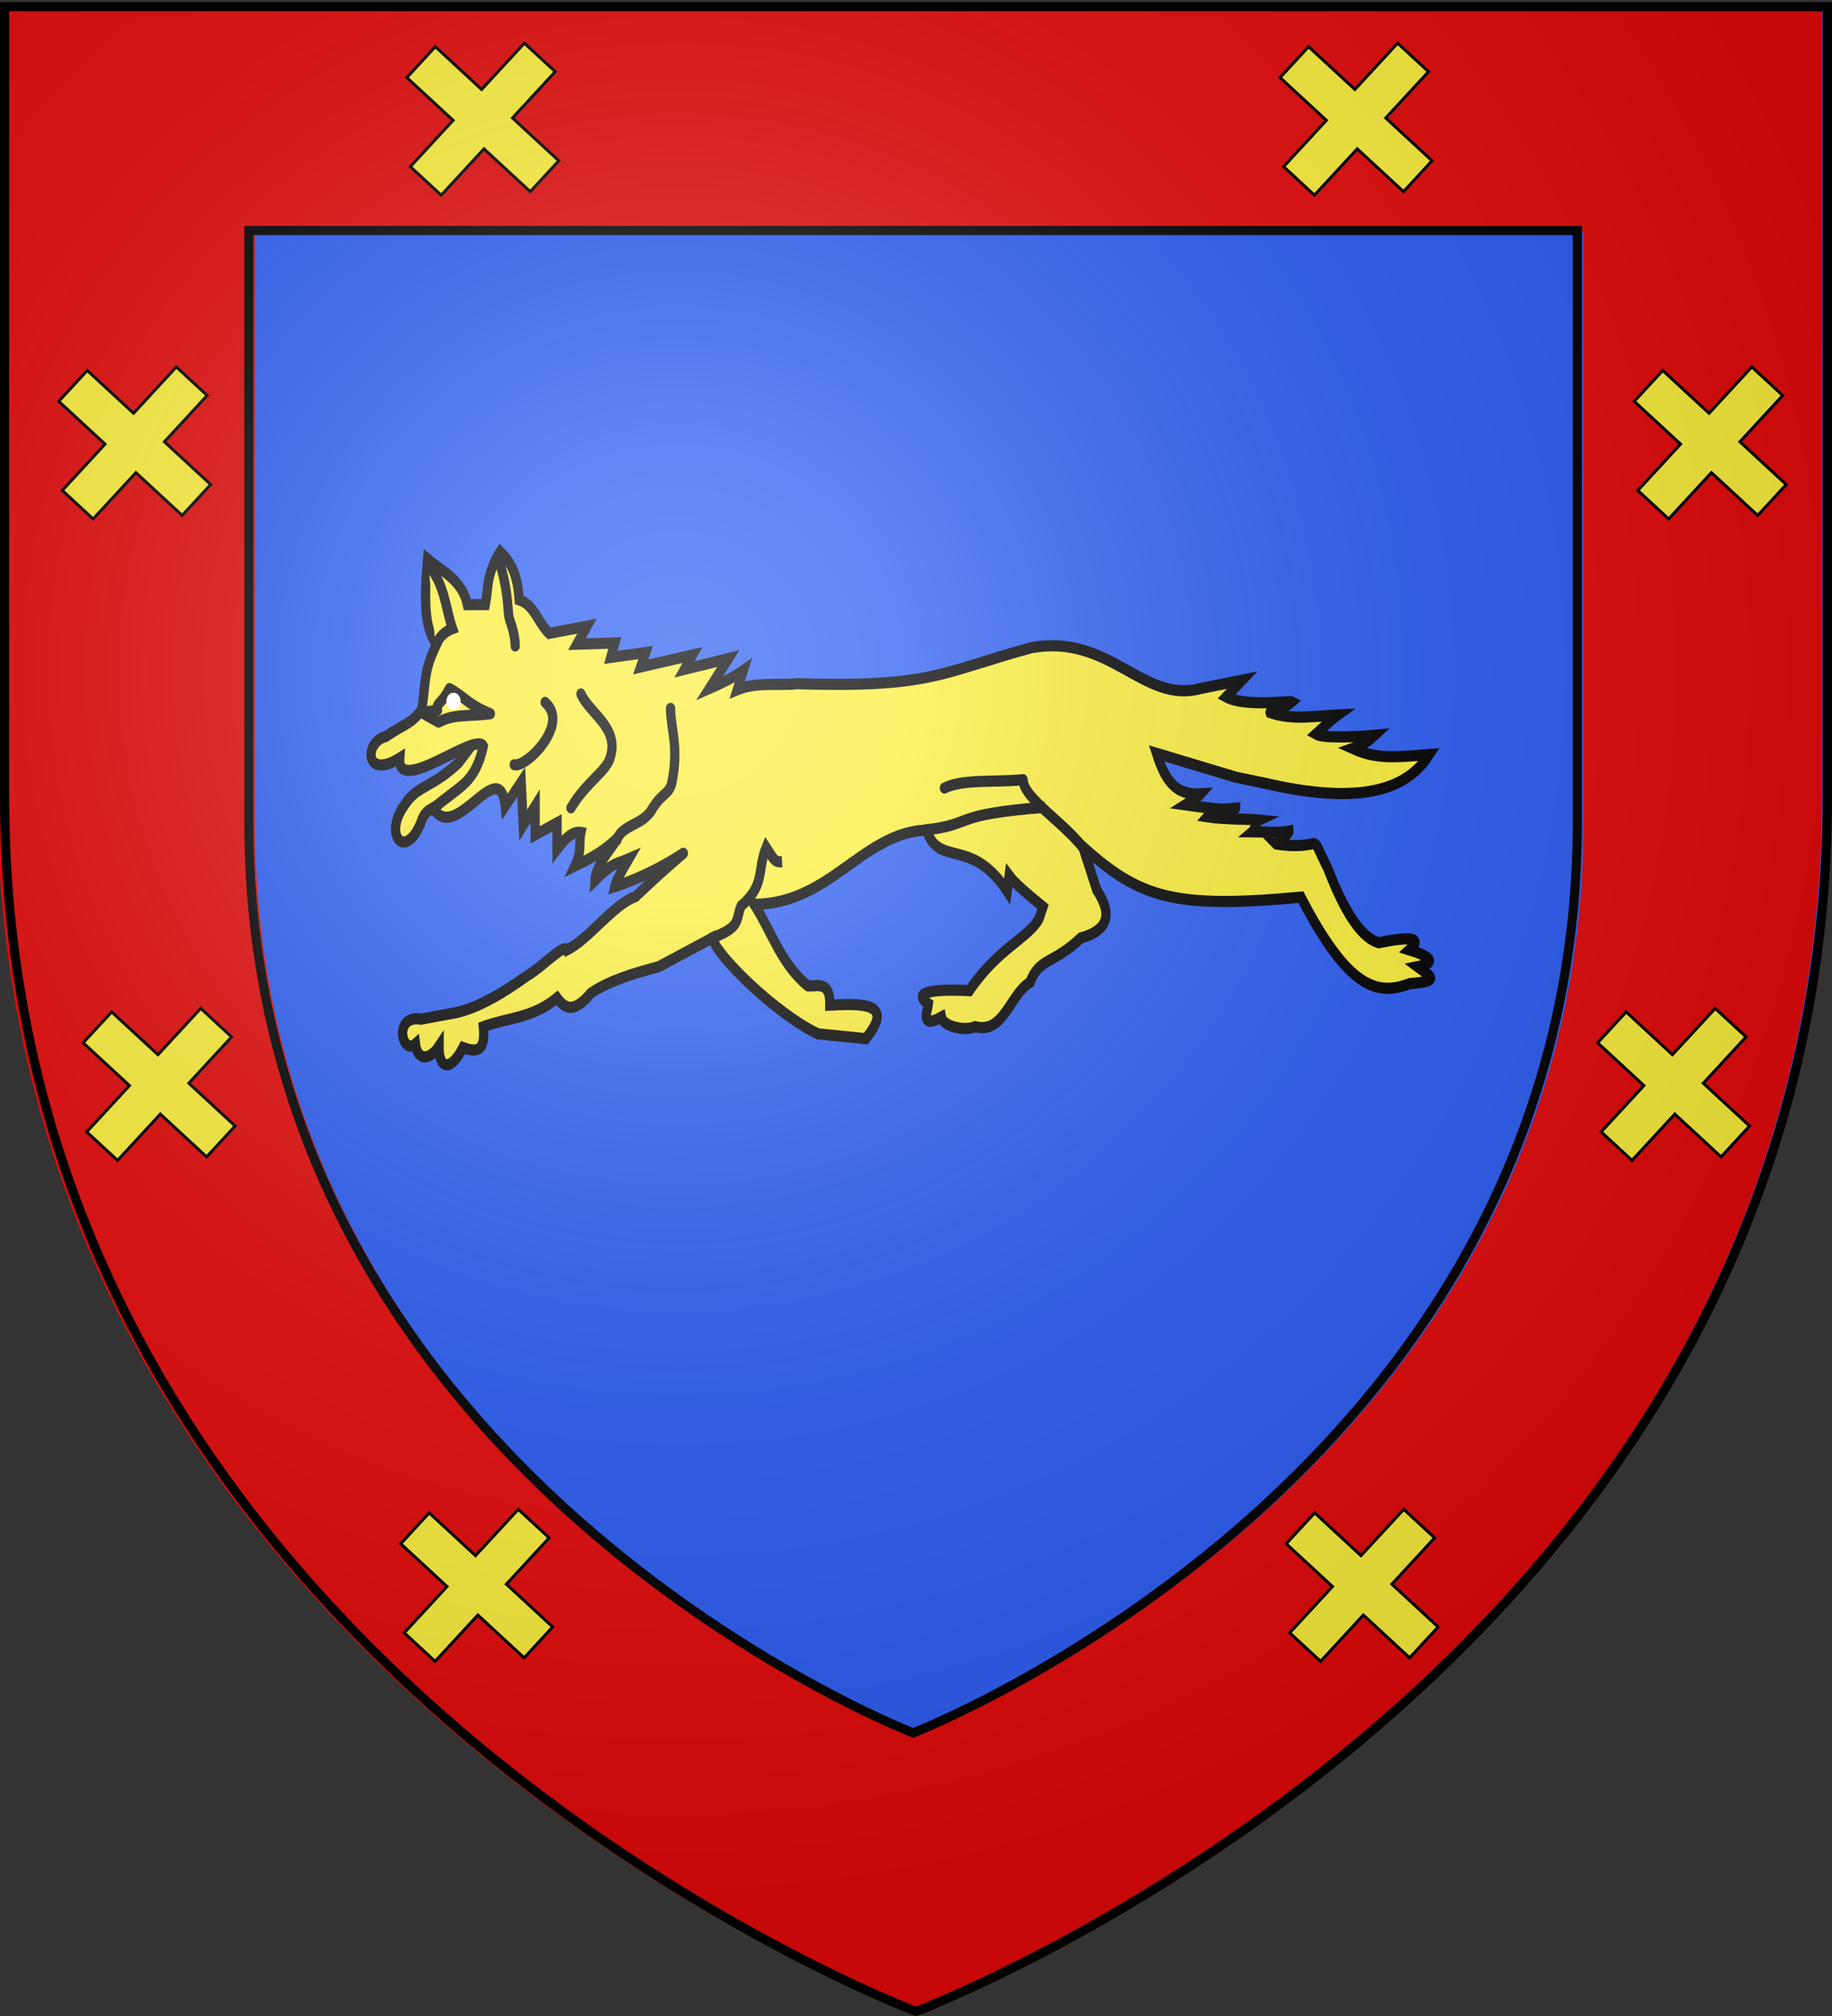 <svg xmlns="http://www.w3.org/2000/svg" xmlns:xlink="http://www.w3.org/1999/xlink" width="600" height="660" version="1.0"><rect width="100%" height="100%" fill="#333333" stroke="none"/><desc>Flag of Canton of Valais (Wallis)</desc><defs><g id="i"><path id="h" d="M0 0v1h.5z" transform="rotate(18 3.157 -.5)"/><use xlink:href="#h" width="810" height="540" transform="scale(-1 1)"/></g><g id="j"><use xlink:href="#i" width="810" height="540" transform="rotate(72)"/><use xlink:href="#i" width="810" height="540" transform="rotate(144)"/></g><g id="l"><path id="k" d="M0 0v1h.5z" transform="rotate(18 3.157 -.5)"/><use xlink:href="#k" width="810" height="540" transform="scale(-1 1)"/></g><g id="m"><use xlink:href="#l" width="810" height="540" transform="rotate(72)"/><use xlink:href="#l" width="810" height="540" transform="rotate(144)"/></g><radialGradient xlink:href="#b" id="w" cx="221.445" cy="226.331" r="300" fx="221.445" fy="226.331" gradientTransform="matrix(1.353 0 0 1.349 -77.63 -85.747)" gradientUnits="userSpaceOnUse"/><linearGradient id="b"><stop offset="0" style="stop-color:white;stop-opacity:.314"/><stop offset=".19" style="stop-color:white;stop-opacity:.251"/><stop offset=".6" style="stop-color:#6b6b6b;stop-opacity:.125"/><stop offset="1" style="stop-color:black;stop-opacity:.125"/></linearGradient></defs><g style="display:inline"><path d="M300 658.5s298.5-112.32 298.5-397.772V2.176H1.5v258.552C1.5 546.18 300 658.5 300 658.5" style="fill:#2b5df2;fill-opacity:1;fill-rule:evenodd;stroke:none"/><g style="fill:#e20909;display:inline"><g style="fill:#e20909"><path d="M3.646 3.547v260.031c0 286.497 299.468 399.188 299.468 399.188l.532.187.53-.187s299.47-112.69 299.47-399.188V4.36h-1.5v-.812H3.646m84.75 75.062h436.843v193.875c0 213.12-215.236 297.734-218.406 298.97-3.03-1.18-218.437-85.779-218.437-298.97z" style="fill:#e20909;fill-opacity:1;fill-rule:evenodd;stroke:none" transform="matrix(.996 0 0 .998 -4.51 -2.649)"/><path d="M86.355 78.27H523.2v193.875c0 213.12-215.236 297.733-218.406 298.968-3.03-1.18-218.438-85.777-218.438-298.968z" style="fill:none;stroke:#000;stroke-width:3;stroke-linecap:butt;stroke-linejoin:miter;stroke-miterlimit:4;stroke-opacity:1;display:inline" transform="matrix(.996 0 0 .998 -4.51 -2.649)"/></g></g></g><g style="fill:#fcef3c"><path d="M85.625 385.316c-8.843 6.868-13.401 6.008-17.402 11.279-6.99 7.892-.01 15.21 5.172 4.937 1.538-4.175 3.866-3.473 6.43-5.582l17.724-11.279-5.479-6.445z" style="fill:#fcef3c;fill-opacity:1;fill-rule:evenodd;stroke:#000;stroke-width:3;stroke-linecap:butt;stroke-linejoin:round;stroke-miterlimit:4;stroke-opacity:1;stroke-dasharray:none" transform="matrix(1.012 0 0 1.218 63.5 -219.558)"/><path d="M73.558 454.202c-9.18-1.336-6.183 9.891-1.869 6.635.66 4.595 4.55 4.497 7.624.644-.08 6.072 3.648 7.054 7.79.345 3.924 1.185 7.41 1.526 6.578-5.612 7.95-2.44 15.899-2.24 23.848-7.734 2.397 2.708 5.172 4.472 10.957-1.29 6.218-3.45 14.009-5.327 21.914-7.09l17.403-7.733c1.133 4.638 20.62 20.416 34.16 25.78l15.469 1.29c9.418-9.651-.843-9.462-11.602-9.024.109-6.663-3.959-4.972-7.09-5.156-8.715-5.848-11.742-14.54-17.402-21.914 24.629-.156 34.826-19.186 55.752-19.98 3.98 10.2 14.451 1.662 26.103 16.435l.645-4.19c2.005 2.245 6.425 5.294 10.957 8.38l-1.29 3.222c-3.544 5.264-13.237 7.9-22.558 19.336-11.108-.51-19.068.302-13.213 3.545-.214 1.611-3.004 6.927 4.19 3.545.537 2.503 7.52 3.866 10.957 2.578 9.204 2.056 11.216-8.734 17.724-11.924 2.898-6.557 7.49-4.796 16.436-11.923 8.187-1.872 10.709-5.867 5.156-12.891l-4.512-11.602c18.54 13.732 29.33 16.7 70.577 13.535 15.59 25.031 24.989 26.466 35.238 23.237 10.855-.678 6.279-2.169 2.467-4.545 5.844-1.002 5.323-2.436-2.578-4.512 4.707-3.481-.121-3.597-9.99-1.933-5.237-1.316-10.607-7.333-16.436-19.98-6.745-11.026-.004-4.521-16.723-6.556.178.154 4.209-2.84 4.154-3.435-3.19.542-7.943.149-11.825.14.912-.65.936-2.68 2.248-3.184-1.956-.187-11.633-.142-16.848-.823 2.26-2.176 5.404-2.04 9.173-2.32.008 1.056-13.503-.583-16.263-.903 0 0 4.194-2.185 5.003-2.952-8.269.441-11.564-3.66-14.349-10.905l25.781 6.445 9.346 1.611c35.745 6.946 47.531-.528 53.174-7.734-11.494.79-17.188 1.241-24.814-1.611 4.05-1.182 5.552-2.364 7.09-3.545-6.374.465-16.666.822-19.014-.323 2.363-1.79 5.37-4.13 7.09-5.156-7.305.271-14.61 1.479-21.915-.644-.192-.349 3.311-.083 7.09-2.9-.537-.251-15.254 1.418-21.27-1.29l5.157-4.512-13.535 2.256c-18.58 4.177-29.27-14.91-54.785-10.957-29.352 6.706-32.208 10.74-75.733 9.668-6.338.537-12.998-.537-19.336 1.612l1.934-5.157c-2.703 1.612-6.54 3.223-10.957 4.834l6.123-8.056-14.18 2.9 2.578-3.867-16.758 3.222 1.612-3.867-11.28 1.29 1.29-3.868-12.247.322 3.223-4.834-12.246 1.934c-3.737-3.062-4.849-7.732-9.668-9.023-.638-8.396-3.795-10.855-6.123-12.891-4.703 6.183-3.767 9.665-4.834 14.18h-5.8c-1.756-6.624-7.94-8.818-12.891-12.246-1.049 9.782-1.304 18.568 2.9 22.88-4.482 7.566-3.415 10.925-4.834 17.725-3.747 3.867-4.622 3.223-11.602 7.09-6.973 1.414-6.933 11.808 4.512 5.8-1.002 10.384 24.498-7.218 27.07-3.222-2.787 10.1-7.31 10.47-16.113 16.758 7.001 9.834 21.409-15.14 23.203-.645l5.157-6.445.644 11.602 3.867-5.157v7.735l7.09-3.223v7.09c3.574-3.994 5.87-4.79 7.735-4.512-.833 3.33.453 4.862-1.934 9.024 6.701-2.685 9.55-4.269 13.213-7.09.162 1.022-6.499 6.393-6.768 10.957 6.112-5.034 6.599-4.22 10.957-5.801-2.319 3.305-4.166 6.137-4.511 7.467 22.776-6.153 32.796-17.919 6.712 2.69-7.09 2.059-15.091 11.436-22.181 14.335-.966-1.827-7.883 4.576-13.19 7.09-8.008 4.83-17.004 9.167-24.525 10.046z" style="fill:#fcef3c;fill-opacity:1;fill-rule:evenodd;stroke:#000001;stroke-width:3;stroke-linecap:butt;stroke-linejoin:miter;stroke-miterlimit:4;stroke-opacity:1;stroke-dasharray:none" transform="matrix(1.012 0 0 1.218 63.5 -219.558)"/><path d="M75.957 332.142c5.427 5.693 5.354 11.387 7.734 17.08-3.062.985-4.968 2.999-5.478 4.834" style="fill:#fcef3c;fill-opacity:1;fill-rule:evenodd;stroke:#000001;stroke-width:3;stroke-linecap:butt;stroke-linejoin:miter;stroke-miterlimit:4;stroke-opacity:1;stroke-dasharray:none" transform="matrix(1.012 0 0 1.218 63.5 -219.558)"/><path d="M98.838 331.014c2.662 7.732 2.611 10.962 3.004 14.328.253 2.167 1.979 4.068 2.152 8.553M154.267 370.653c-.029 5.476 2.867 10.425.323 20.302-.825 2.729-3.413 2.667-6.421 6.957-2.911 4.167-9.75 4.013-11.304 8.19M125.264 366.785c2.848 5.372 12.766 9.131 9.345 17.403-1.45 3.563-7.868 6.544-12.568 13.213M113.662 369.041c8.24 5.955-6.433 17.78-9.99 16.758" style="fill:#fcef3c;fill-opacity:1;fill-rule:evenodd;stroke:#000001;stroke-width:3;stroke-linecap:round;stroke-linejoin:round;stroke-miterlimit:4;stroke-opacity:1;stroke-dasharray:none" transform="matrix(1.012 0 0 1.218 63.5 -219.558)"/><path d="M167.158 432.528c10.418-3.14 7.99-5.098 9.945-8.758 7.937-5.731 5.08-9.56 8.102-15.735 2.447 3.091 2.624 4.037 5.156 3.868" style="fill:#fcef3c;fill-opacity:1;fill-rule:evenodd;stroke:#000001;stroke-width:3;stroke-linecap:butt;stroke-linejoin:miter;stroke-miterlimit:4;stroke-opacity:1;stroke-dasharray:none" transform="matrix(1.012 0 0 1.218 63.5 -219.558)"/><path d="M242.89 392.083c5.89-2.483 16.972-1.505 25.46-2.256.076 5.203 14.3 11.95 20.625 19.659" style="fill:#fcef3c;fill-opacity:1;fill-rule:evenodd;stroke:#000001;stroke-width:3;stroke-linecap:round;stroke-linejoin:round;stroke-miterlimit:4;stroke-opacity:1;stroke-dasharray:none" transform="matrix(1.012 0 0 1.218 63.5 -219.558)"/><path d="M236.445 403.363c16.568-1.52 7.667-4.109 38.994-6.123" style="fill:#fcef3c;fill-opacity:1;fill-rule:evenodd;stroke:#000001;stroke-width:3;stroke-linecap:butt;stroke-linejoin:round;stroke-miterlimit:4;stroke-opacity:1;stroke-dasharray:none" transform="matrix(1.012 0 0 1.218 63.5 -219.558)"/><path d="m73.701 371.78 5.479 2.579c5.156-2.274 9.345-1.467 16.757-2.256-6.832-2.256-8.315-4.512-13.213-6.768-2.708 4.422-4.535 3.912-3.867 5.801z" style="fill:#fcef3c;fill-opacity:1;fill-rule:evenodd;stroke:#000001;stroke-width:3;stroke-linecap:round;stroke-linejoin:round;stroke-miterlimit:4;stroke-opacity:1;stroke-dasharray:none" transform="matrix(1.012 0 0 1.218 63.5 -219.558)"/><path d="M153.399 304.057a1.128 1.128 0 1 1-2.256 0 1.128 1.128 0 1 1 2.255 0" style="fill:#fcef3c;fill-opacity:1;stroke:#fff;stroke-width:4.313;stroke-linecap:round;stroke-linejoin:round;stroke-miterlimit:4;stroke-opacity:1;stroke-dasharray:none" transform="matrix(.704 0 0 .847 41.34 -27.933)"/></g><g id="o" style="fill:#fcef3c"><g style="fill:#fcef3c"><path d="M90 40h40v60h60v40h-60v60H90v-60H30v-40h60z" style="fill:#fcef3c;stroke:#000;stroke-width:2.824;stroke-linecap:butt;stroke-linejoin:miter;stroke-miterlimit:4;stroke-opacity:1;stroke-dasharray:none;display:inline" transform="scale(.344)rotate(-47.27 692.994 -1232.717)"/></g></g><use xlink:href="#o" id="p" width="600" height="660" x="0" y="0" transform="translate(-286)"/><use xlink:href="#p" id="q" width="600" height="660" x="0" y="0" transform="translate(-2 480)"/><use xlink:href="#q" id="r" width="600" height="660" x="0" y="0" transform="translate(290)"/><use xlink:href="#r" id="s" width="600" height="660" x="0" y="0" transform="translate(102 -164)"/><use xlink:href="#s" id="u" width="600" height="660" x="0" y="0" transform="translate(-496)"/><use xlink:href="#u" id="v" width="600" height="660" x="0" y="0" transform="translate(-8 -210)"/><use xlink:href="#v" width="600" height="660" transform="translate(516)"/><path d="M300 658.5s298.5-112.32 298.5-397.772V2.176H1.5v258.552C1.5 546.18 300 658.5 300 658.5" style="opacity:1;fill:url(#w);fill-opacity:1;fill-rule:evenodd;stroke:none;stroke-width:1px;stroke-linecap:butt;stroke-linejoin:miter;stroke-opacity:1"/><path d="M300 658.5S1.5 546.18 1.5 260.728V2.176h597v258.552C598.5 546.18 300 658.5 300 658.5z" style="opacity:1;fill:none;fill-opacity:1;fill-rule:evenodd;stroke:#000;stroke-width:3;stroke-linecap:butt;stroke-linejoin:miter;stroke-miterlimit:4;stroke-dasharray:none;stroke-opacity:1"/></svg>